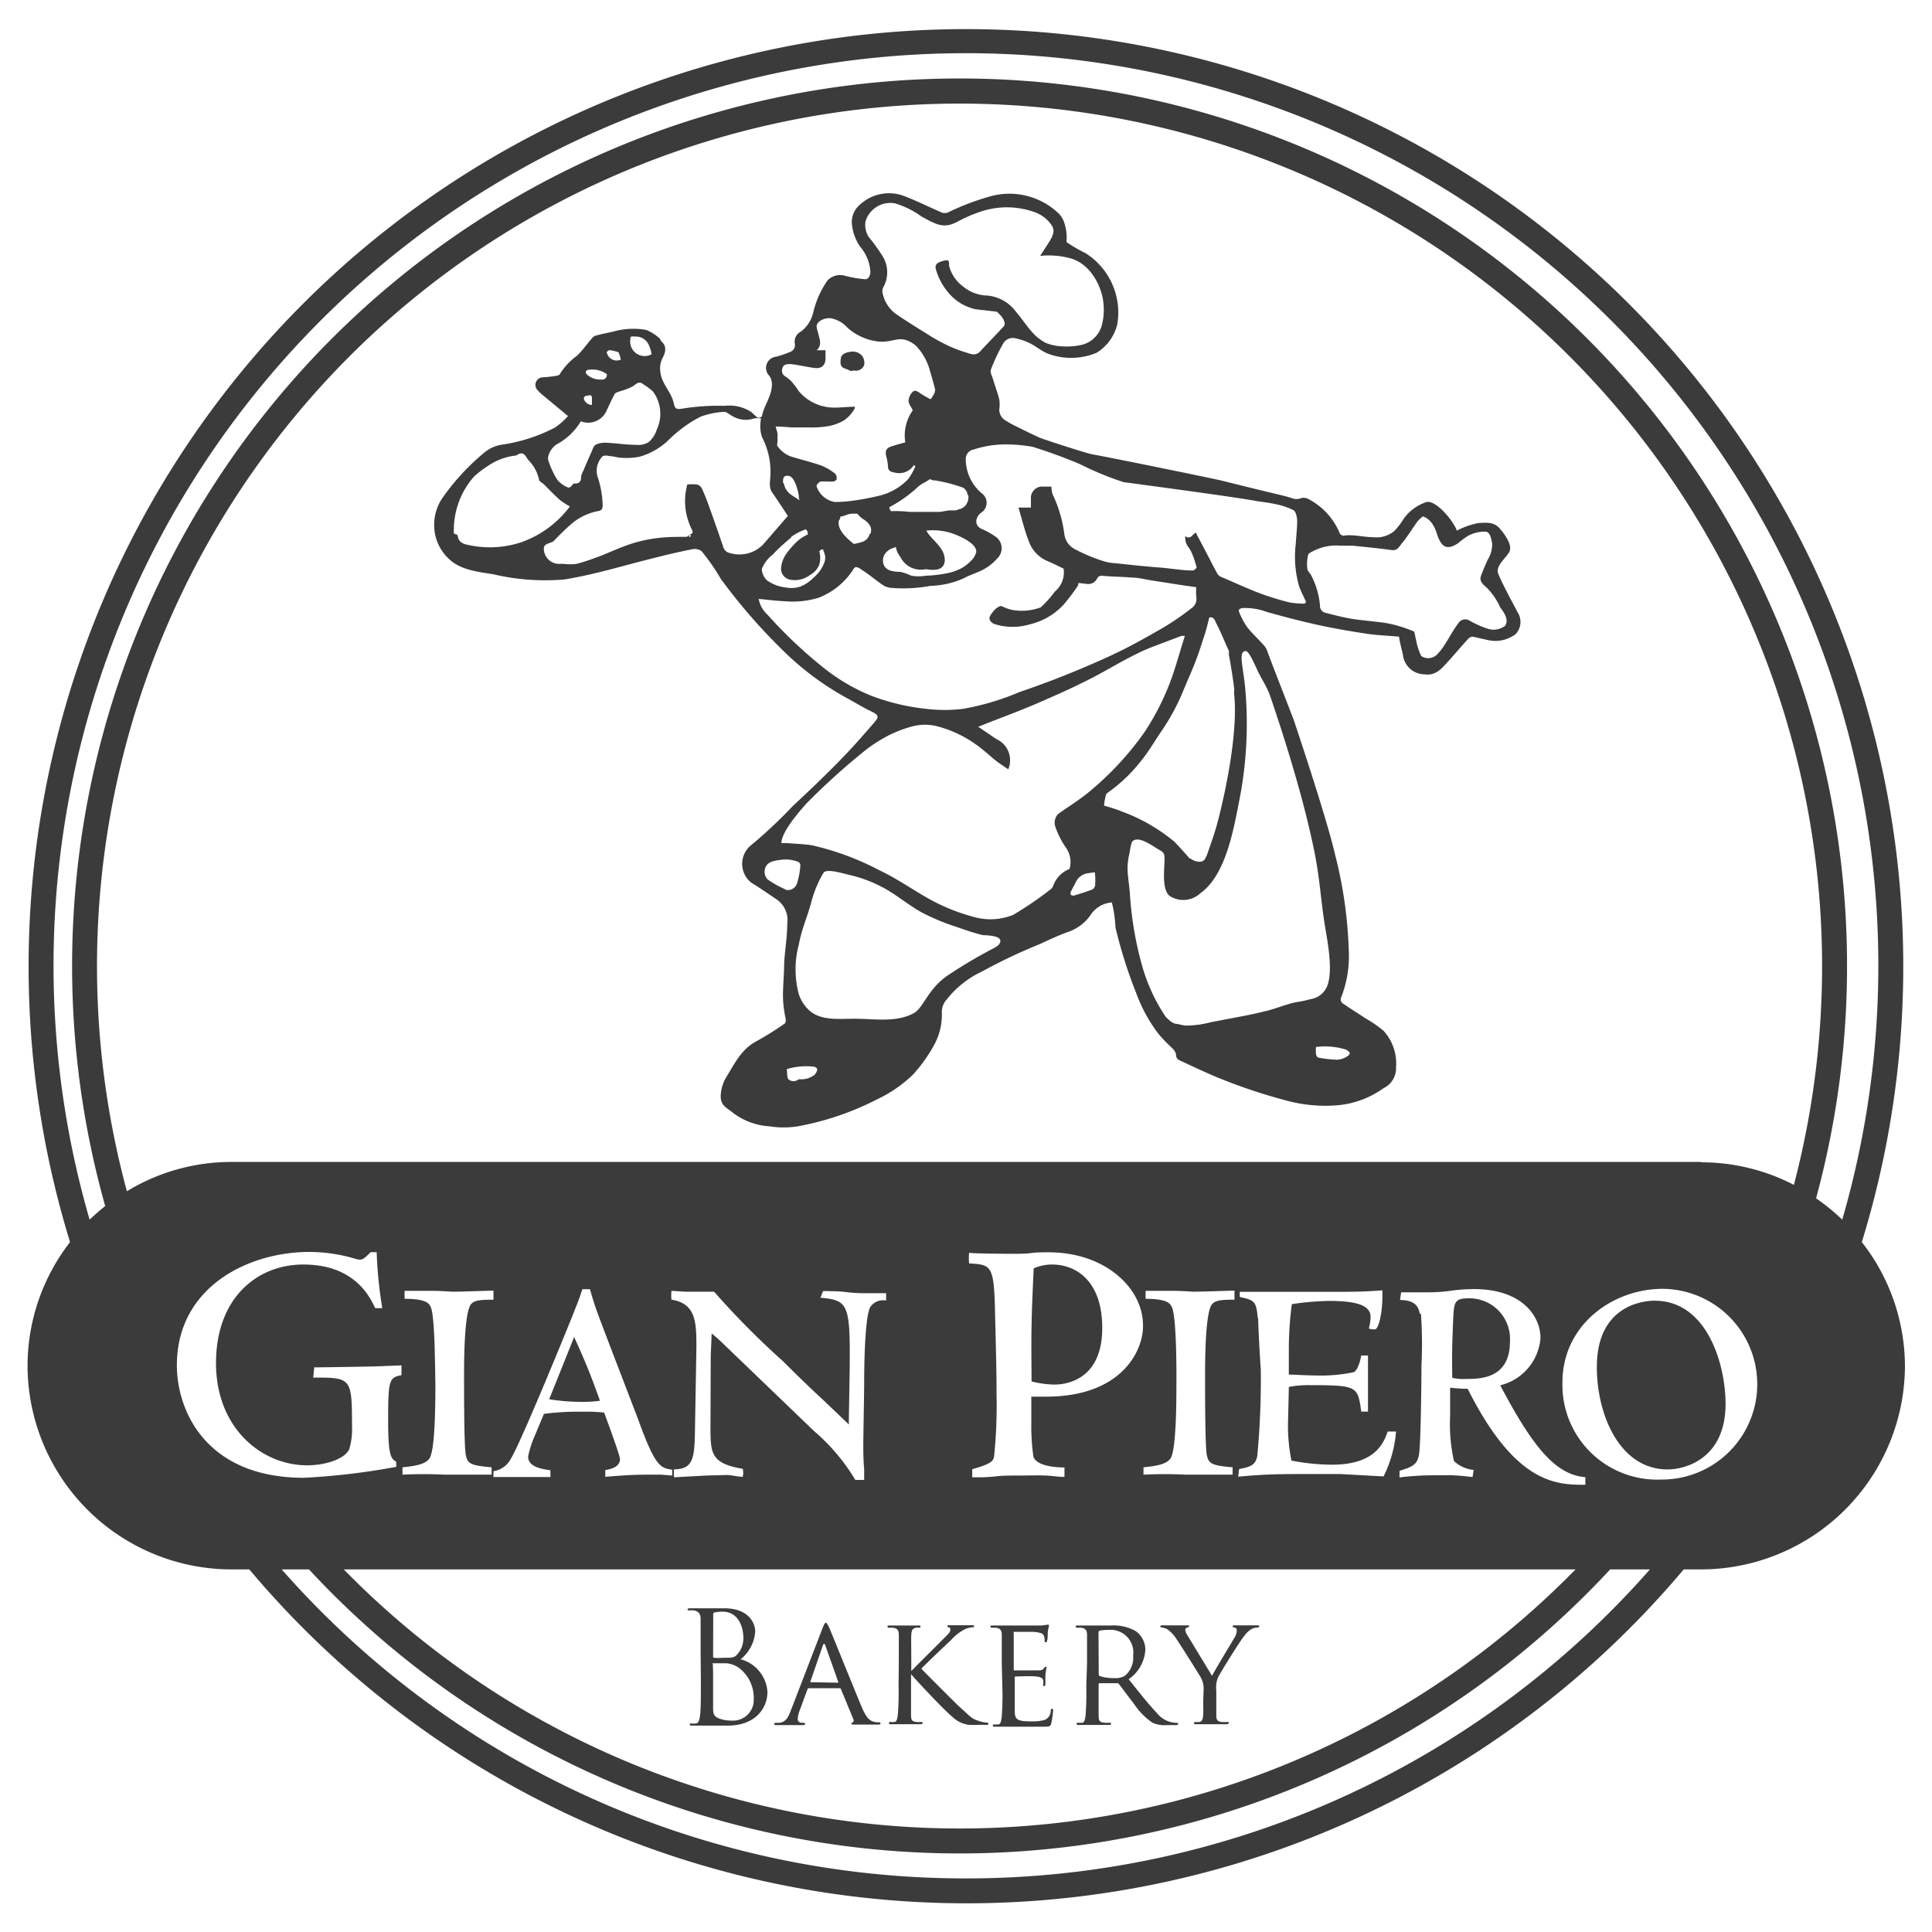 <svg id="Layer_1" data-name="Layer 1" xmlns="http://www.w3.org/2000/svg" viewBox="0 0 155 155"><defs><style>.cls-1{fill:#3b3b3b;}</style></defs><title>Artboard 13 copy</title><path class="cls-1" d="M44.06,112.26a17.09,17.09,0,0,0,2.54.21,10.61,10.61,0,0,0,1.53-.09,52.56,52.56,0,0,0-2.07-5.11Z"/><path class="cls-1" d="M117.87,104.16c-1.22,0-1.22.31-1.29,1.81-.09,2.24-.09,2.52-.07,4.57a4,4,0,0,0,1.08.09c1.13,0,3.55,0,3.55-3A3.26,3.26,0,0,0,117.87,104.16Z"/><path class="cls-1" d="M149.37,99.65a75.2,75.2,0,1,0-143.75,0,16.21,16.21,0,0,0-3.41,9.93,16.38,16.38,0,0,0,16.33,16.33H20a75.19,75.19,0,0,0,115.08,0h1.42a16.38,16.38,0,0,0,16.33-16.33A16.21,16.21,0,0,0,149.37,99.65ZM14.19,109.54c0-6.3,5.74-9.1,10.63-9.1a13,13,0,0,1,3.82.59c.45.08.51,0,1.1-.57h.48a34.3,34.3,0,0,0,.45,4.49H30.1c-.4-.85-1.61-3.5-5.77-3.5-3.7,0-7,2.68-7,7.91s3.67,8.2,7.32,8.2c1.24,0,2.91-.4,3.36-1.27a5.66,5.66,0,0,0,.23-1.95c0-3.82-.08-3.82-3.11-3.82l.08-.82c.79,0,4.3-.06,5-.08l2-.08v.79c-1,.17-1.07.45-1.07,3.59,0,2.94.23,3.08.65,3.36v.4a55.1,55.1,0,0,1-7.43.88C16.53,118.55,14.19,113.18,14.19,109.54Zm20.36-4.7c-.12-.24-.31-.64-2.09-.64l0-.64,2.07,0c.87,0,1.67.07,1.79.07.59,0,2.66-.07,3.27-.09v.73c-1.15,0-1.53.07-1.79.35-.57.64-.57,4.69-.57,5.89s0,5.53.14,6.21.31.85,2.07,1l0,.59-3.74,0a33.85,33.85,0,0,0-3.41,0v-.59c.8-.09,1.86-.19,2.19-.75.45-.8.45-4.71.45-6C34.9,109.95,34.9,105.52,34.55,104.84Zm31.27-.73.21-.52a3.71,3.71,0,0,1,.59,0c.19,0,.71,0,1.25.07a11.88,11.88,0,0,0,1.29.09l1.93,0v.59a1.25,1.25,0,0,0-1.27.52c-.45.85-.49,4.85-.49,6.1,0,.8-.07,4.31-.07,5,0,.26,0,1.22.07,1.88l0,.89h-.71a15.85,15.85,0,0,0-3.3-3.91l-7.23-6.95a11,11,0,0,0-1-.89c0,.47-.07,1.55-.07,2L57,114.4c0,2.19,0,3,2.59,3.44a1.43,1.43,0,0,1,0,.64c-.31,0-.59-.07-.94-.12s-.73,0-1.3,0-2.8.14-3.27.16a2.87,2.87,0,0,1,0-.64c1.48,0,1.63-.85,1.67-2.85l.12-6.9c0-2,0-3.55-2-3.86a3.52,3.52,0,0,1,0-.71l1.11.07,1.2,0h1.11a65.57,65.57,0,0,0,5.51,5.56c1.08,1.08,2.17,2.14,3.3,3.18l2,1.91c0-.73.07-4,.07-4.71C68.22,104.56,68,104.32,65.82,104.11Zm-11.89,13.8v.47l-.87-.07c-.33,0-.71,0-1.2,0-1.46,0-2.57.12-3.3.17v-.54c.61-.09,1.18-.33,1.18-.87,0-.33-1.15-3.41-1.27-3.74a12.58,12.58,0,0,0-1.7-.07,21.61,21.61,0,0,0-3.13.17l-.71,1.7a8.15,8.15,0,0,0-.56,1.72c0,.87,1.13,1,1.79,1.11v.54l-1.55,0-1.37,0c-.28,0-1.27,0-1.65,0v-.47A1.88,1.88,0,0,0,41,117c.82-1.32,4.9-11.32,5.2-12.13.24-.59.38-1,.52-1.44h.61c.14.47.28,1,.56,1.77.5,1.39,2.85,7.46,3.32,8.71C52.58,117.7,53,117.77,53.92,117.91Zm72.47,8a69.12,69.12,0,0,1-98.82,0ZM94,104.84c-.12-.24-.31-.64-2.09-.64l0-.64,2.07,0c.87,0,1.67.07,1.79.07.59,0,2.66-.07,3.27-.09v.73c-1.15,0-1.53.07-1.79.35-.57.64-.57,4.69-.57,5.89s0,5.53.14,6.21.31.85,2.07,1l0,.59-3.74,0a33.85,33.85,0,0,0-3.41,0v-.59c.8-.09,1.86-.19,2.19-.75.45-.8.45-4.71.45-6C94.39,109.95,94.39,105.52,94,104.84Zm-10.1,7.21c-.42,0-.82,0-1.16,0l0,2.12a17.22,17.22,0,0,0,.17,2.71c.23.62,1.36.85,2.49.85v.76c-.48,0-.9-.08-1.47-.11s-1.3,0-2.4,0c-.54,0-1.1,0-1.58.06a11.86,11.86,0,0,1-1.27.08h-.68v-.65c1.61-.45,1.67-.68,1.75-1a39.39,39.39,0,0,0,.2-5c0-1.21,0-1.7-.11-6.13-.08-4.24-.23-4.27-2.09-4.38a4.11,4.11,0,0,1,0-.85c.42.06,2.54.08,3.56.08.48,0,1,0,1.41-.06s1-.06,1.41-.06c4.55,0,7.57,2.88,7.57,5.85C91.76,108.21,90.12,112.05,83.93,112.05Zm17-6.32c-.09-1.29-.31-1.41-1.18-1.62a1.31,1.31,0,0,1-.26-.07v-.4h7.44c1.65,0,2.47,0,4-.12.07,1.62-.28,3.13-.59,3.13-.12,0-.33,0-.49-.07a4,4,0,0,0,.14-.92c0-.89-1-1.29-3.32-1.29a21.61,21.61,0,0,0-3,.26,27.78,27.78,0,0,0-.24,3.65c0,.52,0,.94,0,2,.54,0,1.32.07,2.14.07a12.78,12.78,0,0,0,3.06-.26c.4-.17.61-1.32.61-1.34h.54v4.5h-.54c-.28-2-.28-2.12-4-2.12a8.49,8.49,0,0,0-1.81.14c0,.33-.07,3-.07,3.11a14.08,14.08,0,0,0,.28,2.8,17.82,17.82,0,0,0,3.25.33c3.53,0,4.17-1.81,4.47-2.66H112a9.76,9.76,0,0,1-1,3.6l-3.44-.19c-.87,0-1.62,0-2.73,0-2.17,0-3.18,0-5.49.21l.07-.61c.85-.17,1.32-.28,1.46-1.06a65.83,65.83,0,0,0,.28-6.95C101.1,109.29,100.94,106.39,100.94,105.73Zm13-.33c-.14-1.06-1.08-1.08-1.58-1.11l.09-.61,2,0c.31,0,1.13,0,1.93-.12s1.63-.14,1.91-.14c3.86,0,5.34,2.17,5.34,3.93a4.24,4.24,0,0,1-3.23,3.79c2.64,5,4.45,7.18,6.83,7.37v.61c-2.28,0-5.58,0-9.44-7.7a13.14,13.14,0,0,1-1.41-.09c0,.52,0,.94,0,2.26a13.47,13.47,0,0,0,.31,3.63,2.72,2.72,0,0,0,1.58.71l-.09.57c-.75-.09-1.18-.12-1.55-.14s-.75,0-1.41,0a22.33,22.33,0,0,0-2.9.17V118c1-.31,1.39-.47,1.55-1.22s.21-6,.21-7.23A34.49,34.49,0,0,0,114,105.41ZM77.5,150.7a73,73,0,0,1-54.9-24.79h2.19a71.17,71.17,0,0,0,104.39,0h3.19A73,73,0,0,1,77.5,150.7Zm55.76-32a7.6,7.6,0,0,1-7.91-7.79c0-4.59,4-7.51,8.05-7.51a7.65,7.65,0,1,1-.14,15.3Zm3.2-25.48H18.54a16.13,16.13,0,0,0-8.36,2.35,69.2,69.2,0,1,1,133.74-.51A16.12,16.12,0,0,0,136.46,93.25Zm11.34,4.63a16.6,16.6,0,0,0-2.1-1.71,71.2,71.2,0,1,0-137.26.62c-.43.34-.85.71-1.25,1.09a73.2,73.2,0,1,1,140.61,0Z"/><path class="cls-1" d="M132.75,104.35c-1.13,0-4.64.52-4.64,5.32,0,3.88,1.86,8.22,5.67,8.22,1.51,0,4.66-.92,4.66-5.27C138.44,109.55,137,104.35,132.75,104.35Z"/><path class="cls-1" d="M88.43,106.54c0-3.87-2.2-5.09-4-5.09a3.62,3.62,0,0,0-1.5.31c-.2,4.44-.2,4.89-.17,9.07a8,8,0,0,0,1.78.25C85.12,111.09,88.43,111,88.43,106.54Z"/><path class="cls-1" d="M56.21,132.59c0-1.93,0-2.28,0-2.68s-.12-.62-.53-.71a2.36,2.36,0,0,0-.42,0s-.1,0-.1-.07.06-.1.2-.1c.56,0,1.34,0,1.4,0,.3,0,.78,0,1.35,0,2,0,2.48,1.24,2.48,1.86a3.13,3.13,0,0,1-1.17,2.23,2.9,2.9,0,0,1,2.15,2.62c0,1.33-1,2.7-3.16,2.7l-.89,0-.76,0h-.5l-.72,0c-.14,0-.2,0-.2-.1s0-.07.1-.07a1.87,1.87,0,0,0,.37,0c.25,0,.31-.32.36-.68.06-.52.06-1.5.06-2.69Zm1,.27c0,.09,0,.11.09.14a4.52,4.52,0,0,0,.76,0c.7,0,.87,0,1.13-.32a1.92,1.92,0,0,0,.45-1.25c0-1-.46-2.13-1.67-2.13a2.76,2.76,0,0,0-.6.06c-.11,0-.15.06-.15.14Zm0,1.31c0,1,0,2.49,0,2.68,0,.61,0,.78.42,1a2.92,2.92,0,0,0,1.09.19,1.66,1.66,0,0,0,1.75-1.76,3,3,0,0,0-1.2-2.48,2.05,2.05,0,0,0-1-.36c-.16,0-.78,0-1,0s-.08,0-.08.09Z"/><path class="cls-1" d="M66,130.6c.14-.35.19-.41.26-.41s.15.15.26.38c.2.45,1.95,4.8,2.62,6.4.4.94.69,1.08.93,1.15a1.5,1.5,0,0,0,.43.06c.06,0,.14,0,.14.09s-.12.09-.25.09-1,0-1.72,0c-.21,0-.38,0-.38-.08s0,0,.07-.07a.2.2,0,0,0,.1-.29l-1-2.42s0-.06-.1-.06H64.89a.12.12,0,0,0-.11.09l-.62,1.69a2.17,2.17,0,0,0-.16.71c0,.21.19.29.37.29h.1c.09,0,.11,0,.11.09s-.06.09-.16.09l-1,0c-.11,0-.66,0-1.1,0-.14,0-.21,0-.21-.09a.1.1,0,0,1,.1-.09l.32,0c.5-.06.71-.43.92-1ZM67.25,135s0,0,0-.07L66.21,132c-.06-.16-.12-.16-.19,0l-1,2.89s0,.07,0,.07Z"/><path class="cls-1" d="M72.11,133.44c0-1.64,0-1.94,0-2.27s-.09-.53-.45-.58l-.37,0a.11.11,0,0,1-.09-.09c0-.06,0-.09.17-.09l1.23,0,1.08,0c.12,0,.17,0,.17.09a.09.09,0,0,1-.09.09,1.3,1.3,0,0,0-.27,0c-.29.06-.36.21-.38.58s0,.63,0,2.27v.63h0c.17-.2,2.12-2.12,2.53-2.54s.6-.58.6-.76,0-.2-.14-.21a.12.12,0,0,1-.1-.1s0-.07.12-.07l.82,0,1.05,0c.11,0,.16,0,.16.07s0,.09-.11.09a1.81,1.81,0,0,0-.61.15,3.83,3.83,0,0,0-1.14.89c-.27.25-2.13,2-2.37,2.29.29.31,2.56,2.58,3,3,.92.82,1,1,1.56,1.17a2.34,2.34,0,0,0,.67.15c.07,0,.14,0,.14.09s0,.09-.24.09h-.56a7.21,7.21,0,0,1-.76,0,2.31,2.31,0,0,1-1.33-.65c-.5-.38-2.79-2.8-3.31-3.42h0v1c0,1,0,1.85,0,2.28s.09.51.42.56a3.06,3.06,0,0,0,.42,0,.08.08,0,0,1,.09.09s0,.09-.17.09c-.53,0-1.19,0-1.28,0s-.74,0-1.08,0c-.11,0-.17,0-.17-.09a.08.08,0,0,1,.09-.09,1.52,1.52,0,0,0,.33,0c.21,0,.24-.25.29-.56a21.38,21.38,0,0,0,.06-2.28Z"/><path class="cls-1" d="M80.37,133.44c0-1.64,0-1.94,0-2.27s-.09-.53-.45-.58l-.37,0a.11.11,0,0,1-.09-.09c0-.06,0-.09.17-.09l1.27,0c.07,0,2.36,0,2.6,0a5,5,0,0,0,.5-.06.66.66,0,0,1,.15,0s0,0,0,.1-.06.2-.09.5c0,.1,0,.57-.06.69s0,.11-.1.11-.09,0-.09-.14a1.15,1.15,0,0,0-.06-.37c-.07-.17-.19-.25-.78-.32-.19,0-1.45,0-1.58,0s-.06,0-.06.11v2.87c0,.07,0,.11.06.11s1.58,0,1.82,0,.42,0,.53-.15.12-.14.16-.14.06,0,.06.09a5.57,5.57,0,0,0-.09.58c0,.21,0,.61,0,.68s0,.2-.1.2-.08,0-.08-.1a1,1,0,0,0,0-.35c0-.15-.14-.27-.56-.32s-1.46,0-1.65,0a.07.07,0,0,0-.07.08v.88c0,.36,0,1.59,0,1.8,0,.71.22.84,1.3.84a3.65,3.65,0,0,0,1.09-.11.8.8,0,0,0,.5-.73c0-.12,0-.16.11-.16s.08.09.08.16a8.65,8.65,0,0,1-.15,1c-.07.27-.19.27-.61.27-.82,0-1.45,0-1.9,0s-.74,0-.91,0h-.47l-.63,0c-.11,0-.17,0-.17-.09a.08.08,0,0,1,.09-.09,3,3,0,0,0,.33,0c.21,0,.24-.25.29-.56a21.38,21.38,0,0,0,.06-2.28Z"/><path class="cls-1" d="M87.21,133.44c0-1.64,0-1.94,0-2.27s-.09-.53-.45-.58l-.37,0a.11.11,0,0,1-.09-.09c0-.06,0-.09.17-.09l1.29,0,1.37,0a3.58,3.58,0,0,1,2,.46,1.85,1.85,0,0,1,.76,1.44,3.08,3.08,0,0,1-1.34,2.41c.89,1.12,1.65,2.07,2.28,2.73a2.06,2.06,0,0,0,1.6.77.1.1,0,0,1,.1.09c0,.06-.06.09-.26.09H93.6a2.19,2.19,0,0,1-1.17-.21,5.57,5.57,0,0,1-1.49-1.55c-.46-.57-.94-1.25-1.18-1.54a.17.17,0,0,0-.15-.06l-1.39,0s-.08,0-.08.09v.25c0,1,0,1.84,0,2.27s.1.51.43.56a3.88,3.88,0,0,0,.48,0,.08.08,0,0,1,.09.09s0,.09-.17.09c-.59,0-1.29,0-1.34,0s-.74,0-1.08,0c-.11,0-.17,0-.17-.09a.08.08,0,0,1,.09-.09,1.52,1.52,0,0,0,.33,0c.21,0,.24-.25.29-.56a21.38,21.38,0,0,0,.06-2.28Zm.94.89a.16.16,0,0,0,.08.14,3.69,3.69,0,0,0,1.2.16,1.41,1.41,0,0,0,.82-.19,1.88,1.88,0,0,0,.66-1.61A1.82,1.82,0,0,0,89,130.76a4.69,4.69,0,0,0-.78.06.14.14,0,0,0-.09.12Z"/><path class="cls-1" d="M96.56,135.63a1.88,1.88,0,0,0-.24-1.08c-.09-.16-1.56-2.51-1.94-3.06a2.73,2.73,0,0,0-.72-.77,1.08,1.08,0,0,0-.46-.15.11.11,0,0,1-.11-.1s0-.07.14-.07l1.08,0c.07,0,.52,0,.94,0,.12,0,.15,0,.15.07s-.07.07-.17.11-.14.09-.14.17a.87.87,0,0,0,.15.41l2,3.29c.22-.45,1.59-2.7,1.79-3.05a1.13,1.13,0,0,0,.19-.55c0-.15,0-.24-.17-.27s-.16-.08-.16-.12.06-.06.17-.06l.76,0,1.07,0c.08,0,.14,0,.14.06a.13.13,0,0,1-.14.11,1.11,1.11,0,0,0-.51.14,1.89,1.89,0,0,0-.54.52c-.36.42-1.9,2.9-2.12,3.35a2.12,2.12,0,0,0-.14,1.05v.91c0,.17,0,.62,0,1.05s.1.51.42.56a4,4,0,0,0,.5,0,.08.08,0,0,1,.09.09s-.06.09-.17.09c-.61,0-1.32,0-1.38,0s-.74,0-1.07,0c-.12,0-.17,0-.17-.09a.08.08,0,0,1,.09-.09,1.43,1.43,0,0,0,.32,0c.22,0,.3-.25.32-.56s0-.88,0-1.05Z"/><path class="cls-1" d="M121.77,49.15c-.24-.46-1.4-2.59-1.59-3.19s.76-1.3.93-1.73c.25-.63-.58-1.58-.79-1.83-.48-.56-1.1-.46-1.71-.44a6.51,6.51,0,0,0-1.73.61c-.31-.85-1.77-2.57-2.5-2.27a3.62,3.62,0,0,0-1.76,1.31,5.35,5.35,0,0,1-.77,1,2.21,2.21,0,0,1-1.64.49c-.76,0-1.55-.22-2.31-.14a.36.36,0,0,1-.45-.26,5.42,5.42,0,0,0-2.38-2.61.92.92,0,0,0-.65-.14,1,1,0,0,1-.82,0c-.17-.06-.46-.13-.63-.18-1.61-.38-3.28-.79-4.91-1.2-.59-.15-9.19-1.91-10.43-2.12-.43-.07-4-1.23-4.26-1.35-.65-.3-1.29-.62-1.92-.93a8.37,8.37,0,0,1-.75-.42,1,1,0,0,1-.53-.9,2.75,2.75,0,0,0,0-.81c-.14-.54-.34-1.07-.5-1.61-.08-.26-.26-.58-.17-.79a15.19,15.19,0,0,1,1-2.11.89.89,0,0,1,1-.38,4.77,4.77,0,0,1,1,.33c.67.3,1,.69,1.7.94a5.33,5.33,0,0,0,3.76-.11A3.67,3.67,0,0,0,89.64,26a5.63,5.63,0,0,0-2.57-5.7,11.74,11.74,0,0,1-1.51-.88,3.7,3.7,0,0,0-.24-1.72,2,2,0,0,0-.36-.55,5.72,5.72,0,0,0-5.54-1.39A20.6,20.6,0,0,0,76.14,17a.74.74,0,0,1-.54.07c-.72-.3-2.83-1.33-3.47-1.47a3.44,3.44,0,0,0-3.41,1.1,1.86,1.86,0,0,0-.35,1.47A3.81,3.81,0,0,0,69,19.78a3.43,3.43,0,0,1,.83,2c0,.31-.14.65-.45.62a9.18,9.18,0,0,1-1.6-.28,1.39,1.39,0,0,0-1.4.39A7.52,7.52,0,0,0,65.26,25a2.7,2.7,0,0,1-1,1.6.91.91,0,0,0-.49,1,.57.57,0,0,1-.4.64,7.72,7.72,0,0,1-1.11.38.9.9,0,0,0-.53,1.54,1.21,1.21,0,0,1,.2.67c0,.94-.62,1.66-.8,2.54,0,.07-.19.15-.28.15s-.19-.11-.27-.18-.21-.21-.33-.3a3.22,3.22,0,0,0-2.11-.48,18,18,0,0,0-3.25.2c-.63.1-.73.09-.84-.43-.21-.93-1-1.55-1.08-2.56a1.8,1.8,0,0,1,.16-1c.29-.52.38-1-.09-1.41-.05-.05-.06-.16-.11-.2a3.64,3.64,0,0,0-1.08-.69,5.89,5.89,0,0,0-2.64.13c-.49.11-1,.21-1.46.34a.69.69,0,0,0-.29.24c-.4.46-.77,1-1.21,1.39A5.31,5.31,0,0,0,44.92,30c0,.09-.22.14-.34.16-.34.05-.68.09-1,.11a.61.61,0,0,0-.52.95,3.86,3.86,0,0,0,.62.59l1.89,1.57a5.84,5.84,0,0,1-1.06.93,13.33,13.33,0,0,1-4.14,1.35,2.93,2.93,0,0,0-1.61.73A18.55,18.55,0,0,0,35.46,40a3.84,3.84,0,0,0-.62,2.35,3.69,3.69,0,0,0,1.23,2.54c.9.84,2.33,1,3.5,1.18a18.13,18.13,0,0,0,5.7.42c2.39-.38,4.72-1.11,7.07-1.69,1-.26,2.07-.51,3.12-.72a1,1,0,0,1,.81.12,16.49,16.49,0,0,1,1.55,2.23,45.82,45.82,0,0,0,5.31,6.06,23.07,23.07,0,0,0,4.95,3.59c.6.33,1.2.7,1.83,1s.59.46.25.86c-.74.86-1.48,1.71-2.26,2.53-1.38,1.45-2.84,2.84-4.31,4.21a37.94,37.94,0,0,1-3.37,3.16,1.92,1.92,0,0,0,.09,3c.68.41,1.33.87,2,1.32a2,2,0,0,1,.85,1.93c0,1.09-.2,2.17-.25,3.25,0,.9-.11,1.8-.09,2.69a7.36,7.36,0,0,0,.12,1.2c0,.22.23.73,0,.9a25.24,25.24,0,0,1-2.24,1.4c-1.23.65-1.75,1.78-2.44,2.9a3.14,3.14,0,0,0-.44,1.51c0,.77.44.89,1,1.35a5.33,5.33,0,0,0,2.91,1.07,7.18,7.18,0,0,0,2.29,0,22.86,22.86,0,0,0,6.34-2.16,10.64,10.64,0,0,0,2.9-2A12.36,12.36,0,0,0,74.85,84a5.07,5.07,0,0,0,.71-2.82,1.49,1.49,0,0,1,.4-1,7.68,7.68,0,0,1,2.81-2.23,43.7,43.7,0,0,1,4.66-2.21c.78-.36,1.55-.73,2.34-1a3.66,3.66,0,0,0,1.69-1.28,2.24,2.24,0,0,1,1.74-1.06,9.9,9.9,0,0,1,.29,2,37.8,37.8,0,0,0,1.66,5.26,12.44,12.44,0,0,0,1.72,3.19,9.84,9.84,0,0,0,.92,1c.26.26.57.46.57.89a.45.45,0,0,0,.24.31c.94.44,1.88.88,2.83,1.29a44.19,44.19,0,0,0,5.72,1.94,11.94,11.94,0,0,0,4.2.39A7.45,7.45,0,0,0,111,87.3a1.76,1.76,0,0,0,1-1.66,3.88,3.88,0,0,0-1-2.94,9.7,9.7,0,0,0-1.45-1c-.58-.39-1.18-.76-1.76-1.16a.4.4,0,0,1-.19-.53,9,9,0,0,0,.61-3.73,35.21,35.21,0,0,0-1.08-7.64c-.69-3-3-9.86-3.29-10.75-.19-.54-2-5.13-2.19-5.72a1.58,1.58,0,0,0-.3-.45c-.42-.47-.89-.9-1.28-1.39a5.93,5.93,0,0,1-.63-1.16c-.12-.26,0-.36.29-.39a5,5,0,0,1,1.92.32c.91.25,1.81.5,2.73.72,1.68.42,3.43.75,5.14,1,.88.15,1.79.17,2.73.26,0,.29.3,1.38.3,1.43a1.76,1.76,0,0,0,1.73,1.59c.9.13,1.37-.45,1.87-1s1.09-1.25,1.65-1.86a.49.49,0,0,1,.38-.16l1.14.26a2.69,2.69,0,0,0,2.28-.47A1.42,1.42,0,0,0,121.77,49.15ZM69.69,19a1.78,1.78,0,0,1-.25-1.25,2.09,2.09,0,0,1,2.35-1.44,7.14,7.14,0,0,1,2.14,1.06c1.19.65,1.79,1,2.88.42a11.18,11.18,0,0,1,2.11-.89,6.61,6.61,0,0,1,4.22.17,2.77,2.77,0,0,1,1.23,1c.3.43.09.86-.14,1.24s-.5.78-.78,1.22a6.67,6.67,0,0,1,2.3.16c1.86.43,2.7,2.56,2.77,3.6A4.76,4.76,0,0,1,88.42,26a2.22,2.22,0,0,1-1.57,1.65,5.37,5.37,0,0,1-1.73.13,4,4,0,0,1-1.2-.26,3.69,3.69,0,0,1-1-.75c-.57-.61-.84-1.09-1.38-1.72a3.24,3.24,0,0,0-2.33-1.34,3.11,3.11,0,0,1-1.91-.7,3,3,0,0,1-1.14-1.62c-.06-.24.1-.6-.37-.49-.7.16-.81.38-.69.76a5,5,0,0,0,1.41,2.26,4,4,0,0,0,1.75.89l1.66.19c.1,0,.24.2.33.28s.53.62.27.91c-.49.54-1.71,1.8-1.8,1.91-.41.51-.8.31-1.18.19A10.79,10.79,0,0,1,76,27.7c-.6-.29-1.19-.62-1.76-1-.75-.45-1.49-.93-2.23-1.42a2.75,2.75,0,0,1-1.22-1.88.72.72,0,0,1,.09-.38,2.46,2.46,0,0,0-.11-2.53A15.6,15.6,0,0,0,69.69,19Zm4.63,23.57a4.86,4.86,0,0,1,2,.2c.51.16,2.1.81,2,1.54a1.52,1.52,0,0,1-.48.74,3,3,0,0,1-.77.57,4.05,4.05,0,0,1-1.1.37,10.15,10.15,0,0,1-1.72.2,3.48,3.48,0,0,1-1.13,0,5,5,0,0,0-.88-.31,3.18,3.18,0,0,1-.73-.08,1,1,0,0,1-.51-.31.92.92,0,0,1-.14-.73,1,1,0,0,1,.27-.48,1.36,1.36,0,0,1,.42-.28s.23-.07.32-.12a2.31,2.31,0,0,0,.13.43,1.71,1.71,0,0,0,.23.36,1.82,1.82,0,0,0,2,1l.1,0c.65.1,1.41.11,1.47-.7C75.8,43.87,74.74,43.37,74.32,42.57Zm3-1.9a1,1,0,0,1-.16.12l-.5.16a.35.35,0,0,0-.15,0l-.21,0h-.12l-.08,0-.68.12h-.65q-.89,0-1.78,0a9.71,9.71,0,0,0-1.5-.06.88.88,0,0,1-.14-.25h0l0-.07a10.76,10.76,0,0,0,2.34-1.67l.27-.2a4.57,4.57,0,0,0,.64-.38l.26.1H75a12.21,12.21,0,0,1,2.05.51.71.71,0,0,1,.57.63l0,0,.07.08A1.07,1.07,0,0,1,77.36,40.66Zm-14-6.38c.18,0,.76,0,1.57,0a8,8,0,0,0,1.61-.11,3.92,3.92,0,0,0,1.19-.44,2.67,2.67,0,0,0,.89-1s0-.08,0-.11c-.56,0-1.12.08-1.67.07a3.69,3.69,0,0,1-2.81-1.3,8.05,8.05,0,0,0-.63-.83,3.33,3.33,0,0,0-.54-.42.55.55,0,0,1-.16-.21.63.63,0,0,1,.09-.58c.09-.14.43-.17.65-.14.61.07,1.21.22,1.82.3s.91-.23.9-.83c0-.2,0-.39,0-.59l-.71,0c.42-.4.26-.79.17-1.17-.05-.23-.14-.46-.17-.69s.14-.46.47-.6a1.29,1.29,0,0,1,.64-.11A2.37,2.37,0,0,1,68,26.3a4.51,4.51,0,0,0,2.46,1.1c1.11.11,1.63-.46,2.51,0a1.83,1.83,0,0,1,.6.43,4.62,4.62,0,0,1,1,1.78c.15.55.32,1.08.45,1.63a.79.79,0,0,1-.12.43,2.75,2.75,0,0,1-.24.36,7.89,7.89,0,0,1-.85-.49c-.2-.15-.42-.28-.6-.09a1.16,1.16,0,0,0-.32.71c0,.23.2.46.34.76a3.48,3.48,0,0,0-.6,2.57c-.4.11-.79.21-1.16.34s-.47.36-.37.77a3.94,3.94,0,0,1,.14.81c0,.34.21.46.49.49a1.4,1.4,0,0,0,1.59-.59l.12.09a4.67,4.67,0,0,1-.59,1.05,4.74,4.74,0,0,1-2.31,1.32,20.31,20.31,0,0,1-2.44.44,8.65,8.65,0,0,1-1.14.06A1.85,1.85,0,0,1,65.51,39c0-.11.19-.33.32-.36s.58,0,.86,0,.39-.09.43-.2A.53.53,0,0,0,67,38a4.29,4.29,0,0,0-1.11-.65c-.82-.29-1.68-.49-2.51-.75a2.39,2.39,0,0,1-1-.8c-.07-.08,0-.27,0-.41s0-.36,0-.54-.09-.37-.15-.63C62.53,34.21,62.92,34.25,63.38,34.28Zm6.45,8.54a.87.87,0,0,1-.58.64,5.55,5.55,0,0,1-.69.17c-.61-.49-1.33-1.15-1.21-1.85a.79.79,0,0,0,.13-.29l0-.06c.29,0,.54-.2.85-.22a4,4,0,0,1,.53,0,1.63,1.63,0,0,0,.54.48h0C69.74,42,70,42.3,69.84,42.82Zm-6.33.27a4.29,4.29,0,0,1,1.21-.63.47.47,0,0,1,.16.41h0a3.27,3.27,0,0,0-.92.61,8.22,8.22,0,0,0-.81.94,2.4,2.4,0,0,0-.41,1.07.89.89,0,0,0,.7,1A2,2,0,0,0,65,46.12a1.62,1.62,0,0,0,.73-.82,2,2,0,0,0,0-1.08.63.63,0,0,0,.15-.13h.18l0,0,0,.12a1.07,1.07,0,0,1,.07.93,3,3,0,0,1-.47.82c-1.25,1.36-2,1.35-3.19,1.06a3.48,3.48,0,0,1-.91-.44,1.29,1.29,0,0,1-.44-.93A2.68,2.68,0,0,1,62,44.49C62.44,44,63,43.52,63.51,43.09Zm-.62-4.34c0-.37,0-.65.46-.58s.71,1.07.8,1.54c0,.09,0,.25.07.42-.24-.17-.5-.32-.64-.42A1.4,1.4,0,0,1,62.88,38.75ZM51.06,27a1.14,1.14,0,0,1,1,.69,3.47,3.47,0,0,1,.22.73,1.16,1.16,0,0,1-1.72-1.09C50.58,26.92,50.57,27,51.06,27Zm-2.12,1.1a2.67,2.67,0,0,1,.64.15c.06,0,.09.13.12.21s.07.24.11.39a.81.81,0,0,1-1.13-.58C48.68,28.2,48.85,28.08,48.94,28.09Zm-1.73,1.57a2,2,0,0,1,1.48.35c0,.45-.33.45-.59.43a1.59,1.59,0,0,1-1-.39C46.91,29.85,47,29.72,47.21,29.66Zm-.14,2.08c.15,0,.38-.16.42.15a1.3,1.3,0,0,1,0,.14c0,.15,0,.3,0,.45-.33,0-.65-.29-.65-.56A.28.28,0,0,1,47.07,31.74Zm-2.41,3.9a5,5,0,0,0,1.94-1.85,1.61,1.61,0,0,0,2.08-.89c.21-.43.4-.87.63-1.29.06-.11.24-.16.37-.21A5.47,5.47,0,0,0,50.76,31c.29-.19.49-.47.87-.16a5.68,5.68,0,0,1,.75.56,3,3,0,0,1,.31,3.07,2.13,2.13,0,0,1-.65,1,1.63,1.63,0,0,1-1,.22c-.81,0-1.61-.14-2.42-.17a1.73,1.73,0,0,0-.83.16c-.15.08-.23.33-.31.52-.23.51-.45,1-.67,1.55a1.36,1.36,0,0,0-.19.52c0,.45-.23.54-.59.52h0c-.16.13-.27.43-.53.29a2.09,2.09,0,0,1-.79-.59,7,7,0,0,1-.7-1.49C43.84,36.56,44.25,35.91,44.66,35.65Zm-7.09,8.07c-.37-.07-.76-.2-.84-.68,0-.06-.07-.17-.11-.17-.26,0-.22-.19-.21-.34a6.5,6.5,0,0,1,1.63-4.31,9,9,0,0,1,1.12-.85,4.94,4.94,0,0,1,2.19-.82c.12,0,.23-.13.36-.16.41-.09.5.32.68.52a3.13,3.13,0,0,1,.85,1.55c0,.16.27.27.41.41.42.42.83.85,1.28,1.25a5.86,5.86,0,0,0,.79.51,8.3,8.3,0,0,1-3.92,2.88A8,8,0,0,1,37.57,43.72Zm21,.65a.67.67,0,0,1-.55-.5c-.36-1.07-.73-2.12-1.11-3.18-.18-.51-.37-1-.6-1.5a.64.64,0,0,0-.39-.32,3.91,3.91,0,0,0-.78,0,5.06,5.06,0,0,0,.37,3.62c.09.18.08.36-.19.39l.13.12-.15.1-.05-.18c-.05.05-.1.15-.16.15-.73,0-1.47,0-2.2.08a11.53,11.53,0,0,0-2.1.43c-.87.27-1.7.65-2.55,1-.66.24-1.31.49-2,.66a4.05,4.05,0,0,1-1,0,3.85,3.85,0,0,0-.4,0,1.23,1.23,0,0,1-1.21-1.25c0-.41.61-.4.8-.59A19.05,19.05,0,0,1,45.88,42,4.63,4.63,0,0,1,48,41c.27-.05.34-.17.35-.42a7.71,7.71,0,0,0-.42-2.37,1.67,1.67,0,0,1,.43-1.62.9.9,0,0,1,.52,0c.32,0,.63.13,1,.14a5.88,5.88,0,0,0,1.4-.08,5.52,5.52,0,0,0,2.34-1.33,10.51,10.51,0,0,1,2.58-1.89,6.68,6.68,0,0,1,1.9-.39c.2,0,.42.22.64.33a2.09,2.09,0,0,0,1.76.2,2,2,0,0,1,.56,0,2.57,2.57,0,0,0-.06.51,2.71,2.71,0,0,0,.14,1,6,6,0,0,1,.67,3c0,.46-.17,1,.15,1.44.42.61.82,1.22,1.25,1.87l-2,2.31A2.67,2.67,0,0,1,58.52,44.36Zm4.48,27a8.05,8.05,0,0,1-1.47-.82.91.91,0,0,1-.11-1.08c.24-.38.78-.44,1.2-.49a2.69,2.69,0,0,1,1.4.18.33.33,0,0,1,.14.29,6.32,6.32,0,0,1-.25,1.36A.77.77,0,0,1,63,71.38Zm2.38,14.79a1.7,1.7,0,0,1-1.19.43c-.06,0-.13,0-.18,0a.61.61,0,0,1-.8,0c-.13-.13-.09-.43-.13-.66a1.15,1.15,0,0,1,0-.16,5.4,5.4,0,0,1,2.17-.19c.09,0,.25.11.26.19A.52.52,0,0,1,65.39,86.16ZM80.23,75.63a.68.68,0,0,1-.25.29l-.25.15A38.47,38.47,0,0,0,76,78.28c-1.6,1.12-1.89,2.55-2.68,3-1.43.78-3.16.45-4.78.45-1.19,0-2.49.16-3.45-.53a3,3,0,0,1-1-1.43,7.72,7.72,0,0,1,0-4c.25-1.33.65-2.1,1-3.4a8.91,8.91,0,0,1,1-2.38c.29-.27,1.24,0,2,.19a10.83,10.83,0,0,1,2.61.95c1.14.58,2.14,1.46,3.26,2.08a17.78,17.78,0,0,0,2.77,1.15c.68.24,1.37.48,2.07.65C79.05,75.06,80.47,75,80.23,75.63Zm5.58-5.92a2.29,2.29,0,0,0-1.31,1.34.7.7,0,0,1-.28.35,27.34,27.34,0,0,1-2.94,2,4.89,4.89,0,0,1-3.24.14,15.57,15.57,0,0,1-3.93-1.67c-1.18-.69-2.32-1.47-3.56-2.05a22,22,0,0,0-5.39-2c-.65-.11-1.32-.12-2-.18-.15,0-.31,0-.47,0,0-1,1.81-2.94,2-3.17a55.24,55.24,0,0,1,4.7-4.25A12.15,12.15,0,0,1,71.29,59a9.84,9.84,0,0,1,1.85-.71,4,4,0,0,1,2.13,0,9.29,9.29,0,0,1,3,1.42c.52.35,1,.8,1.47,1.19s.77.55,1.15.82a1.86,1.86,0,0,0-.94-2.42c-.67-.44-.78-.53-1.48-1,.07,0,.72-.28.83-.32l.83-.32c1.09-.42,2.19-.84,3.26-1.31s2.3-1,3.37-1.54c1.62-.76,3-1.67,4.61-2.44.34-.17.7-.32,1.05-.46l2.35-.89a1.55,1.55,0,0,1,.29,0c-.32,1-.6,2-.93,3a20.33,20.33,0,0,1-2.29,4.69,24.42,24.42,0,0,1-4.32,4.7c-.81.69-1.73,1.26-2.61,1.88a1,1,0,0,0-.23,1.07,6.77,6.77,0,0,0,.86,1.68A2,2,0,0,1,85.81,69.71ZM87.86,71a.48.48,0,0,1-.2.35c-.49.19-1,.35-1.49.5a.42.42,0,0,1-.28-.07s0-.14,0-.2c.14-.29.31-.58.45-.87a1.25,1.25,0,0,1,.94-.65,5.05,5.05,0,0,1,.56-.07C87.87,70.31,87.89,70.64,87.86,71Zm.72-6.33c0-.32.08-.6.14-.88a.37.37,0,0,1,.16-.2,12.6,12.6,0,0,0,2.62-2.49c.63-.75,1.12-1.63,1.68-2.44a17.29,17.29,0,0,0,1.72-3.17c.33-.8.69-1.59,1-2.39s.54-1.56.8-2.35c.12-.39.21-.79.32-1.21.39-.11.48.33.57.49.37.7.65,1.45,1,2.19a.08.08,0,0,1,0,0,.65.65,0,0,1,0,.15l0,.16v0c.08.34.47,2.77.43,2.87s0,.23,0,.34c.36,3.66-1.13,9.52-1.42,10.53-.22.78-.5,1.54-.76,2.3a2.56,2.56,0,0,1-.15.31c-.26.52-1.08.11-1.17,0l-.07,0c-.43-.49-.82-.92-1.22-1.34a14.22,14.22,0,0,0-4.13-2.4A12.3,12.3,0,0,0,88.58,64.64Zm19.48,19.6c.27.11.28.3.09.43a1.66,1.66,0,0,1-.83.32,9.27,9.27,0,0,1-1.55-.17c-.08,0-.18-.17-.19-.28a3,3,0,0,1,0-.57A5.67,5.67,0,0,1,108.06,84.23ZM99.89,55.11c-.07-.73-.21-1.45-.28-2.18,0-.38,0-.61.26-.69s.53.5,1,1.51c.33.73.7,1.2,1,2q.84,2.44,1.59,4.91c.73,2.41,1.42,4.92,1.94,7.42s.51,3.82.92,6.34c.19,1.17.77,4.05-.06,5.07a1.64,1.64,0,0,1-1.09.66,7.7,7.7,0,0,1-1.12.24c-.79.15-1.54.48-2.32.68s-1.62.38-2.44.53l-2.1.4a8.24,8.24,0,0,1-2,.28c-.28,0-.55-.11-.83-.14s-.52-.25-.83-.55a14.27,14.27,0,0,1-1.89-4.07,27.9,27.9,0,0,1-1-5.94c-.05-.53-.12-1.05-.17-1.58a5,5,0,0,1,.14-1.51c.11-.64.16-1,.33-1.06.43-.27,1.23.23,1.73.55s.6.31.71.54c.2.41-.33,2.63.43,3.34a2,2,0,0,0,2.48-.19c2-1.41,2.64-4.93,3.08-7.17A31.8,31.8,0,0,0,99.89,55.11Zm4.78-6.68a7.26,7.26,0,0,1-1.22-.1,22.29,22.29,0,0,1-2.29-.7c-1.1-.41-2.17-.92-3.25-1.37a.75.75,0,0,1-.3-.34c-.26-.46-.49-.94-.74-1.41l-.94-1.79a2.14,2.14,0,0,0-.31.28.36.36,0,0,1-.53,0,1.41,1.41,0,0,0,.08.59c.16.36.27.38.43.74A7.37,7.37,0,0,1,96,45.52c0,.06-.21.26-.31.25-.82,0-1.7-.16-2.54-.23-1.21-.09-2.42-.22-3.62-.35a4,4,0,0,1-1-.17,13.76,13.76,0,0,1-2.24-.93,1.61,1.61,0,0,1-.91-1.31,10.44,10.44,0,0,0-.94-3.14,2.51,2.51,0,0,1-.09-.6h-.64a.91.91,0,0,0-1,1c0,.21,0,.42,0,.68h-1c.28.94.49,1.83.82,2.68A2.7,2.7,0,0,0,84,45c.43.17.84.39,1.33.62a2,2,0,0,1-.7,1.84,8.69,8.69,0,0,1-1.14,1.27,4.36,4.36,0,0,1-2.24.21,3.23,3.23,0,0,1-.86-.3c-.35-.12-.95.65-1,.9s.2.47.44.54a4.86,4.86,0,0,0,2.83,0,5.37,5.37,0,0,0,2.67-1.57A16.44,16.44,0,0,0,86.47,47a.75.75,0,0,0,.05-.23l.71.08a.78.78,0,0,0,.78-.42c.12-.23.26-.25.49-.23.78.07,1.56.07,2.34.14.51,0,1,.14,1.51.22l2.44.38,1.18.17a6.14,6.14,0,0,0,0,.75.89.89,0,0,1-.36.92A20.71,20.71,0,0,1,93,50.54c-1.27.73-2.55,1.44-3.89,2.06a76.3,76.3,0,0,1-7.34,2.93,20.6,20.6,0,0,1-4.51,1.34,12.29,12.29,0,0,1-2.94,0,17.4,17.4,0,0,1-4.49-1.08,15.35,15.35,0,0,1-3.86-2.3,37.13,37.13,0,0,1-4.4-4.18,2.21,2.21,0,0,1-.7-1.26l0,0c.68.06,1.42.16,2.16.19a7,7,0,0,0,2.66-.29,5.77,5.77,0,0,0,2.8-2.32c.18-.3.51,0,.7.12.56.36,1.08.8,1.63,1.18a1.36,1.36,0,0,0,.62.23A12,12,0,0,0,74.66,47a6.89,6.89,0,0,0,2.71-.63c.32-.18.71-.31,1.07-.47A4,4,0,0,0,80,44.81,1.13,1.13,0,0,0,79.79,43a5.69,5.69,0,0,0-1-.55c-.63-.26-.57-.92-.1-1.3a.94.94,0,0,0,.05-1.59,3.62,3.62,0,0,1-1.26-2.67.77.77,0,0,1,.65-.83,8.11,8.11,0,0,1,2.78-.4c.64,0,1.28.08,1.91.18a40.72,40.72,0,0,1,3.83,1.4,24.66,24.66,0,0,0,3.49,1.44c1.85.25,8.68,1.16,10.52,1.49.53.1,1.07.14,1.59.26a5.77,5.77,0,0,1,1.52.5c.2.11.29.56.3.86,0,.6-.08,1.2-.11,1.81a8.59,8.59,0,0,0,.26,3.42c.15.43.37.84.56,1.26Zm16.06,1.79a1.5,1.5,0,0,1-1.37.22,7.8,7.8,0,0,1-1.55-.7A.66.66,0,0,0,117,50c-.42.55-.74,1.18-1.12,1.76a4.48,4.48,0,0,1-.59.75,1,1,0,0,1-1.27.12,5.09,5.09,0,0,1-.42-1.33c-.08-.22-.07-.59-.21-.66a11.31,11.31,0,0,0-1.72-.56,9.88,9.88,0,0,0-1.21-.19c-.7-.09-1.41-.14-2.1-.26s-1.34-.29-2-.46a.57.57,0,0,1-.46-.61,6.53,6.53,0,0,0-.67-2.33c-.09-.22-.33-.4-.35-.61a3.31,3.31,0,0,1,.06-1.07c0-.13.23-.25.38-.32a4,4,0,0,1,2.21-.45c.34,0,.7,0,1,0,1,.1,2.09.21,3.12.35.47.07.62-.3.82-.54.46-.56.84-1.18,1.26-1.77a2.79,2.79,0,0,1,.43-.39c.74.26,1,1,1.18,1.57.35.94.79,1.14,1.64.58a6,6,0,0,1,.85-.62,2.87,2.87,0,0,1,1.32-.31c.4,0,.49.57.56.93a2.31,2.31,0,0,1-.37,1.35c-.18.43-.38.85-.53,1.29s.23.72.48.94a5.44,5.44,0,0,1,1.07,1.57C120.63,49.1,121.1,49.71,120.74,50.23Z"/><path class="cls-1" d="M68.31,29.79a4.25,4.25,0,0,0-.51-.22c-.46-.14-.37-.55-.34-.83s.34-.46.69-.5a1,1,0,0,1,1,.29.94.94,0,0,1,.17.79.71.71,0,0,1-.77.41h-.18Z"/></svg>